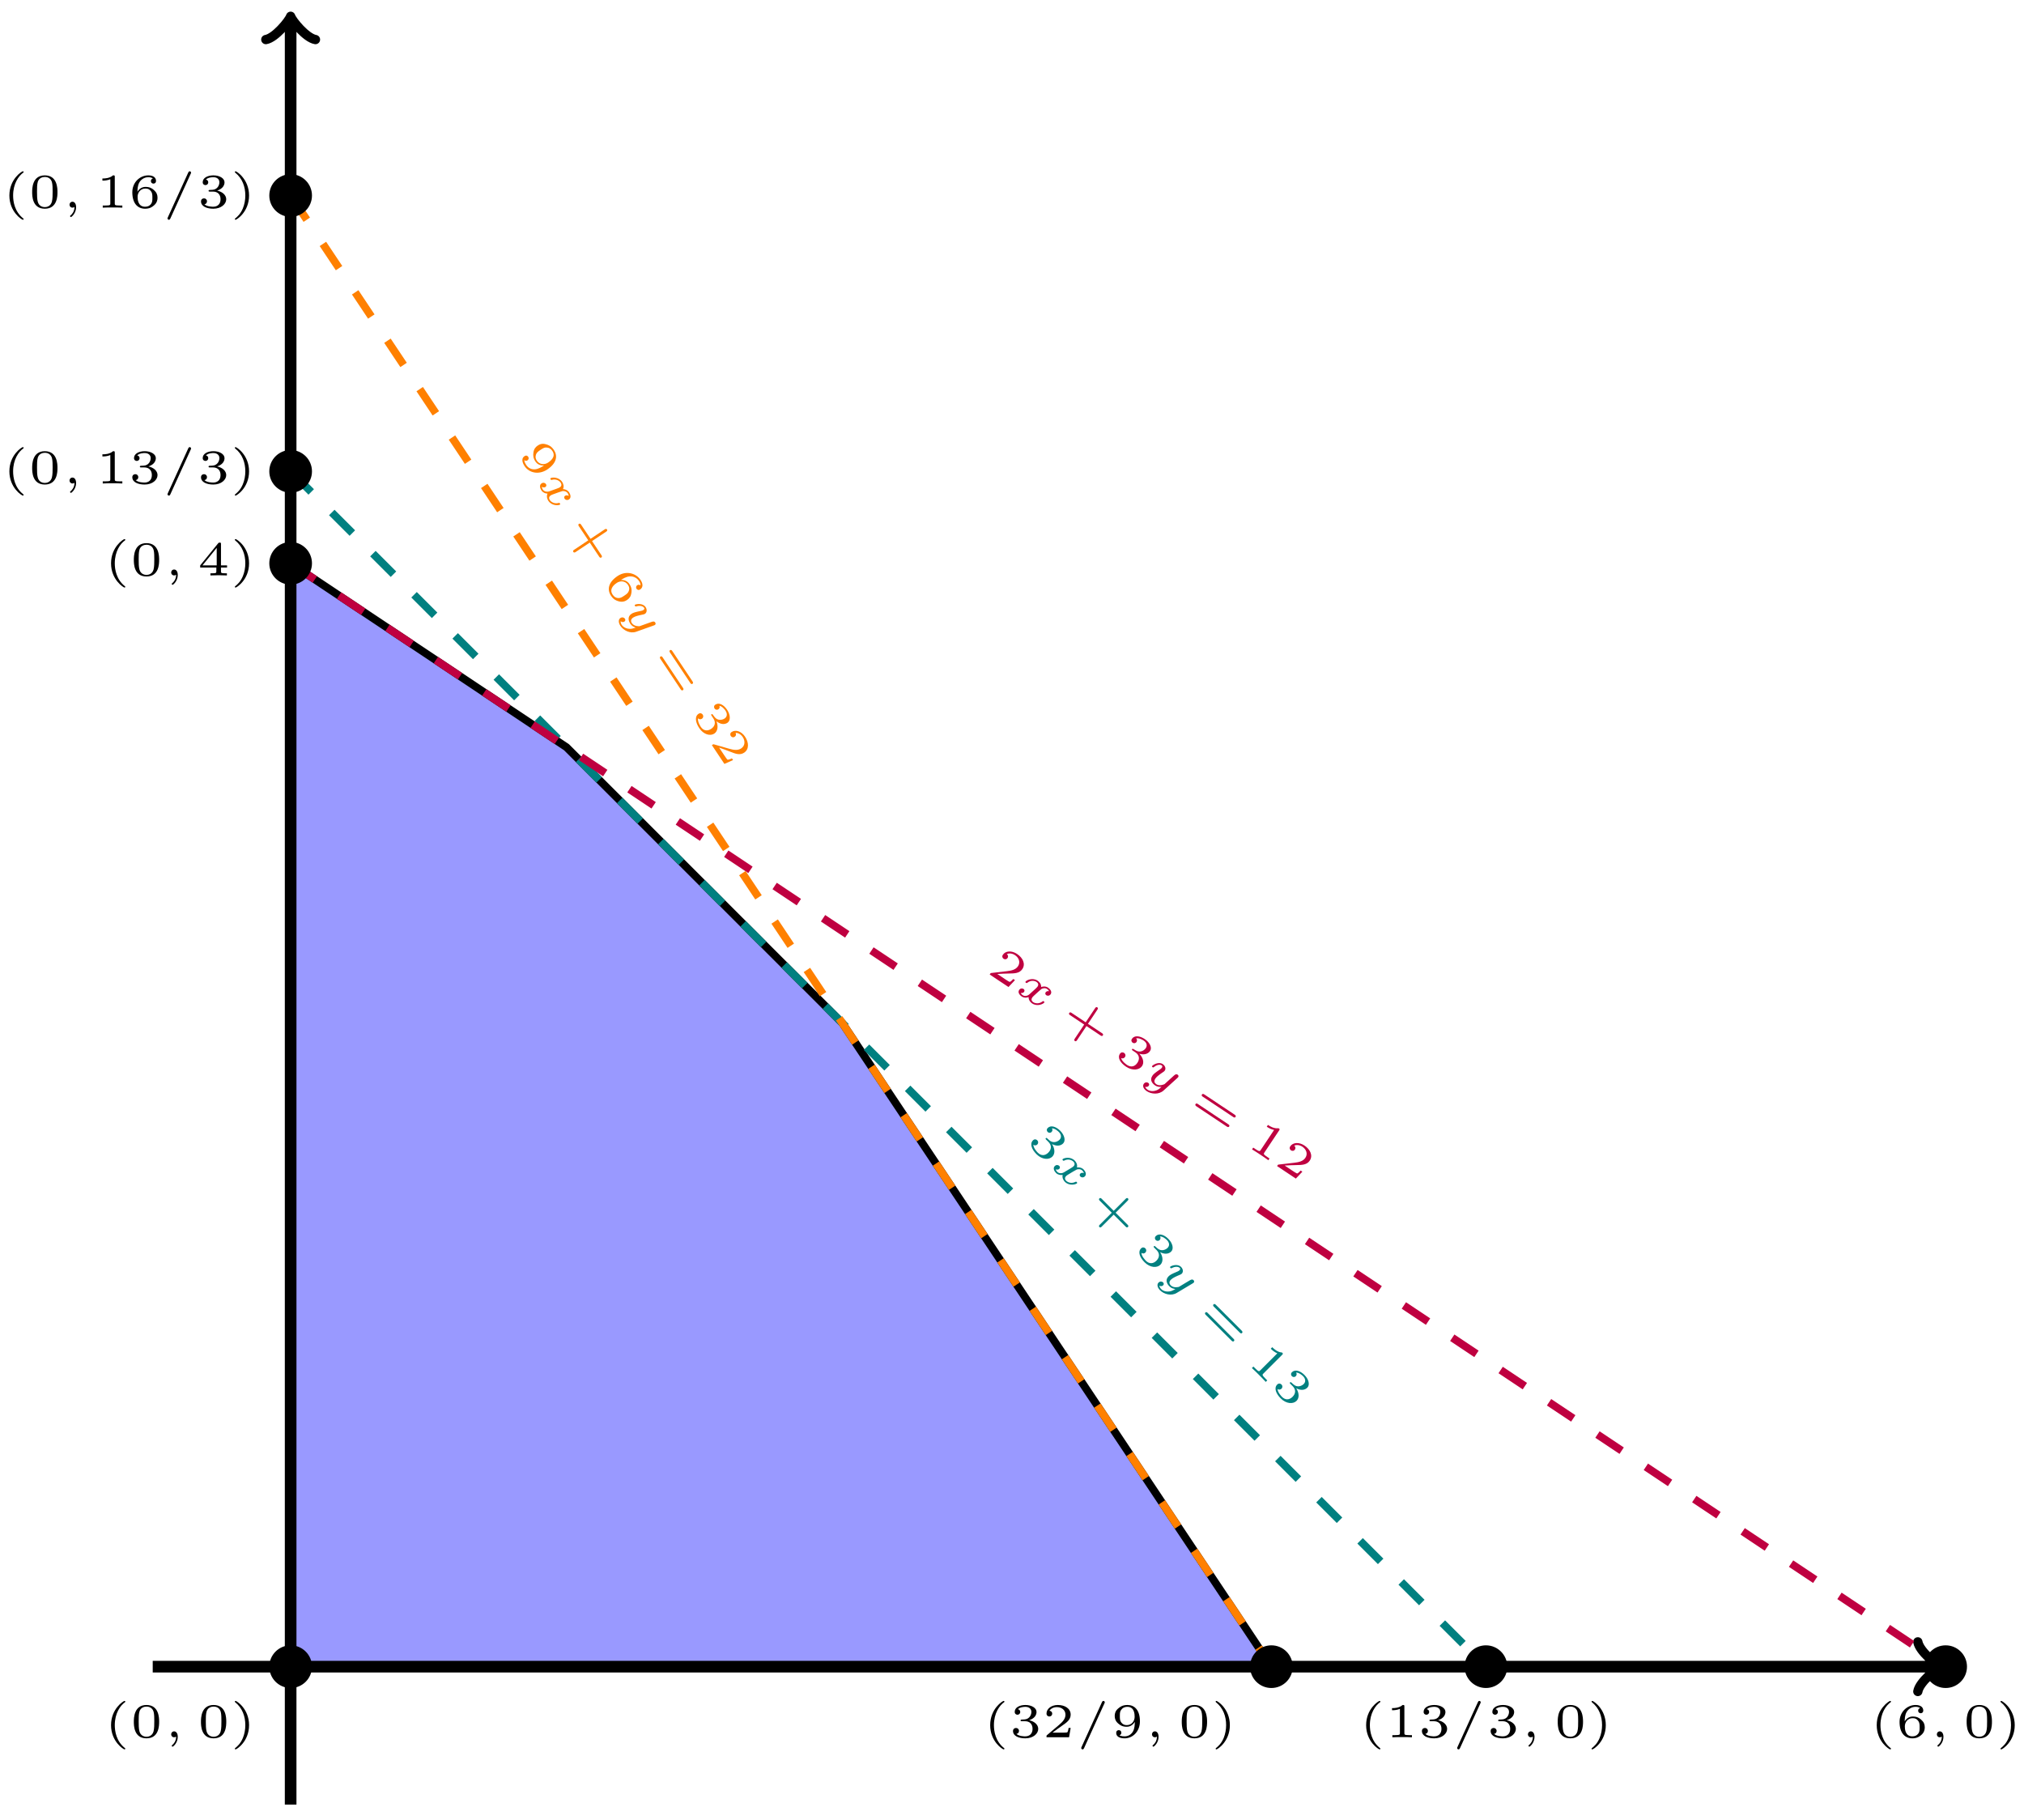 <svg xmlns="http://www.w3.org/2000/svg" xmlns:xlink="http://www.w3.org/1999/xlink" xmlns:inkscape="http://www.inkscape.org/namespaces/inkscape" version="1.1" width="208" height="187" viewBox="0 0 208 187">
<defs>
<path id="font_1_7" d="M.33 .331C.422 .331 .483 .274 .483 .174 .483 .072 .42 .019 .331 .019 .32 .019 .201 .019 .15 .07 .191 .076 .203 .107 .203 .131 .203 .168 .175 .192 .142 .192 .11 .192 .08 .171 .08 .129 .08 .026 .198-.022 .334-.022 .498-.022 .6 .076 .6 .173 .6 .256 .527 .326 .413 .352 .533 .391 .565 .467 .565 .523 .565 .605 .463 .666 .337 .666 .214 .666 .115 .614 .115 .524 .115 .477 .153 .465 .172 .465 .201 .465 .229 .486 .229 .522 .229 .545 .217 .573 .181 .579 .224 .625 .313 .628 .334 .628 .407 .628 .459 .591 .459 .523 .459 .465 .421 .374 .316 .368 .288 .367 .284 .366 .258 .365 .247 .364 .236 .363 .236 .348 .236 .331 .246 .331 .264 .331H.33Z"/>
<path id="font_2_3" d="M.621 .392C.575 .378 .575 .334 .575 .333 .575 .316 .587 .292 .62 .292 .648 .292 .682 .316 .682 .36 .682 .419 .616 .442 .563 .442 .498 .442 .456 .4 .436 .374 .403 .431 .339 .442 .303 .442 .178 .442 .107 .324 .107 .287 .107 .273 .123 .273 .128 .273 .137 .273 .145 .274 .149 .285 .179 .383 .261 .408 .299 .408 .332 .408 .37 .394 .37 .341 .37 .316 .352 .247 .318 .114 .303 .057 .257 .023 .214 .023 .207 .023 .178 .023 .154 .039 .199 .055 .199 .093 .199 .097 .199 .126 .177 .139 .155 .139 .13 .139 .093 .119 .093 .071 .093 .01 .161-.011 .212-.011 .267-.011 .312 .021 .336 .057 .376-.003 .44-.011 .471-.011 .597-.011 .668 .108 .668 .144 .668 .158 .651 .158 .647 .158 .63 .158 .628 .152 .625 .143 .596 .053 .519 .023 .475 .023 .445 .023 .404 .034 .404 .09 .404 .102 .404 .109 .412 .143 .429 .213 .456 .324 .464 .342 .477 .368 .51 .408 .561 .408 .564 .408 .598 .408 .621 .392Z"/>
<path id="font_1_3" d="M.542 .222H.89C.903 .222 .93 .222 .93 .25 .93 .278 .903 .278 .89 .278H.542V.626C.542 .64 .542 .667 .514 .667 .486 .667 .486 .64 .486 .626V.278H.137C.124 .278 .097 .278 .097 .25 .097 .222 .124 .222 .137 .222H.486V-.126C.486-.14 .486-.167 .514-.167 .542-.167 .542-.14 .542-.126V.222Z"/>
<path id="font_2_4" d="M.662 .373C.666 .388 .666 .395 .666 .396 .666 .418 .648 .431 .629 .431 .589 .431 .581 .396 .574 .369L.553 .286 .522 .161C.518 .148 .513 .127 .512 .121 .511 .117 .457 .023 .372 .023 .326 .023 .29 .045 .29 .109 .29 .164 .32 .237 .349 .309 .354 .321 .361 .337 .361 .354 .361 .403 .314 .442 .252 .442 .147 .442 .091 .314 .091 .287 .091 .273 .107 .273 .112 .273 .129 .273 .13 .278 .135 .293 .156 .362 .203 .408 .248 .408 .267 .408 .278 .397 .278 .37 .278 .35 .272 .336 .265 .318 .216 .199 .207 .163 .207 .123 .207 .012 .3-.011 .367-.011 .424-.011 .466 .017 .491 .038 .477-.018 .466-.062 .419-.11 .396-.133 .349-.171 .287-.171 .269-.171 .232-.168 .209-.147 .254-.136 .259-.097 .259-.087 .259-.058 .236-.046 .215-.046 .186-.046 .152-.07 .152-.116 .152-.166 .203-.205 .287-.205 .401-.205 .536-.129 .568-.001L.662 .373Z"/>
<path id="font_1_11" d="M.891 .341C.905 .341 .93 .341 .93 .369 .93 .397 .901 .397 .886 .397H.141C.126 .397 .097 .397 .097 .369 .097 .341 .123 .341 .136 .341H.891M.886 .103C.901 .103 .93 .103 .93 .131 .93 .159 .905 .159 .891 .159H.136C.122 .159 .097 .159 .097 .131 .097 .103 .126 .103 .141 .103H.886Z"/>
<path id="font_1_5" d="M.398 .636C.398 .666 .395 .666 .362 .666 .291 .602 .18 .602 .16 .602H.143V.558H.16C.183 .558 .248 .561 .306 .586V.086C.306 .055 .306 .044 .2 .044H.15V0C.205 .004 .294 .004 .352 .004 .41 .004 .499 .004 .554 0V.044H.504C.398 .044 .398 .055 .398 .086V.636Z"/>
<path id="font_1_6" d="M.589 .193H.547C.544 .174 .534 .112 .518 .102 .51 .096 .426 .096 .411 .096H.215C.281 .145 .355 .201 .415 .241 .505 .303 .589 .361 .589 .467 .589 .595 .468 .666 .325 .666 .19 .666 .091 .588 .091 .49 .091 .438 .135 .429 .149 .429 .176 .429 .208 .447 .208 .488 .208 .524 .182 .544 .151 .547 .179 .592 .237 .622 .304 .622 .401 .622 .482 .564 .482 .466 .482 .382 .424 .318 .347 .253L.103 .046C.093 .037 .092 .037 .091 .03V0H.556L.589 .193Z"/>
<path id="font_1_10" d="M.494 .318C.494 .255 .49 .179 .456 .119 .423 .061 .364 .019 .283 .019 .272 .019 .211 .019 .177 .042 .202 .049 .217 .068 .217 .094 .217 .126 .193 .147 .164 .147 .147 .147 .111 .138 .111 .091 .111-.022 .258-.022 .285-.022 .453-.022 .6 .12 .6 .328 .6 .57 .482 .666 .344 .666 .244 .666 .195 .631 .155 .597 .093 .546 .08 .491 .08 .44 .08 .383 .097 .332 .151 .285 .198 .243 .244 .217 .329 .217 .37 .217 .442 .231 .494 .318M.331 .251C.291 .251 .253 .258 .217 .303 .187 .34 .186 .381 .186 .44 .186 .512 .189 .542 .227 .582 .242 .599 .272 .628 .344 .628 .491 .628 .491 .463 .491 .42 .491 .337 .432 .251 .331 .251Z"/>
<path id="font_1_9" d="M.186 .328C.187 .374 .188 .453 .224 .518 .253 .572 .318 .628 .411 .628 .43 .628 .475 .626 .505 .602 .489 .598 .463 .583 .463 .549 .463 .517 .487 .496 .516 .496 .533 .496 .569 .505 .569 .552 .569 .606 .531 .666 .41 .666 .238 .666 .08 .525 .08 .318 .08 .079 .197-.022 .343-.022 .442-.022 .489 .015 .523 .043 .587 .096 .6 .155 .6 .205 .6 .266 .58 .315 .528 .361 .484 .401 .438 .428 .351 .428 .293 .428 .228 .4 .186 .328M.343 .019C.189 .019 .189 .185 .189 .227 .189 .304 .244 .394 .349 .394 .4 .394 .432 .381 .463 .341 .493 .304 .494 .262 .494 .206 .494 .148 .494 .11 .462 .07 .434 .037 .399 .019 .343 .019Z"/>
<path id="font_1_1" d="M.441 .726C.441 .727 .444 .731 .444 .736 .444 .74 .442 .75 .427 .75 .407 .75 .15 .59 .15 .25 .15-.089 .407-.25 .427-.25 .442-.25 .444-.24 .444-.236 .444-.229 .44-.226 .436-.223 .259-.082 .227 .121 .227 .25 .227 .495 .34 .656 .441 .726Z"/>
<path id="font_1_4" d="M.601 .32C.601 .392 .601 .666 .34 .666 .079 .666 .079 .392 .079 .32 .079 .247 .079-.022 .34-.022 .601-.022 .601 .247 .601 .32M.34 .011C.303 .011 .219 .024 .194 .125 .18 .179 .179 .25 .179 .332 .179 .406 .179 .475 .195 .532 .22 .616 .297 .633 .34 .633 .414 .633 .467 .595 .487 .525 .501 .474 .501 .391 .501 .332 .501 .264 .501 .183 .486 .123 .46 .026 .38 .011 .34 .011Z"/>
<path id="font_2_1" d="M.27 .014C.27-.082 .218-.137 .191-.159 .181-.167 .179-.169 .179-.176 .179-.182 .188-.194 .197-.194 .21-.194 .304-.116 .304 .009 .304 .077 .274 .122 .229 .122 .191 .122 .168 .092 .168 .061 .168 .029 .191 0 .229 0 .244 0 .259 .004 .27 .014Z"/>
<path id="font_1_2" d="M.391 .25C.391 .589 .134 .75 .114 .75 .098 .75 .098 .738 .098 .736 .098 .735 .098 .729 .104 .723 .254 .604 .314 .43 .314 .25 .314 .16 .297 .066 .263-.016 .215-.13 .152-.185 .103-.225 .1-.227 .098-.232 .098-.236 .098-.238 .098-.25 .114-.25 .134-.25 .391-.09 .391 .25Z"/>
<path id="font_1_8" d="M.617 .163V.207H.492V.647C.492 .671 .491 .677 .465 .677 .445 .677 .444 .676 .433 .662L.063 .207V.163H.396V.085C.396 .054 .396 .044 .309 .044H.274V0C.321 .002 .386 .004 .444 .004 .502 .004 .566 .002 .614 0V.044H.579C.492 .044 .492 .054 .492 .085V.163H.617M.404 .569V.207H.11L.404 .569Z"/>
<path id="font_2_2" d="M.604 .7C.611 .715 .611 .719 .611 .722 .611 .737 .598 .75 .583 .75 .567 .75 .559 .739 .553 .725L.132-.2C.125-.215 .125-.219 .125-.222 .125-.237 .138-.25 .153-.25 .169-.25 .177-.239 .183-.225L.604 .7Z"/>
</defs>
<g>
<path transform="matrix(1,0,0,-1,29.868,171.276)" d="M0 0V113.387L28.347 94.489 56.694 66.142 100.788 0H0" fill="#0000ff" fill-opacity=".4"/>
<path transform="matrix(1,0,0,-1,29.868,171.276)" stroke-width=".399" stroke-linecap="butt" stroke-miterlimit="10" stroke-linejoin="miter" fill="none" stroke="#0000ff" stroke-opacity=".4" d="M0 0V113.387L28.347 94.489 56.694 66.142 100.788 0H0"/>
</g>
<path transform="matrix(1,0,0,-1,29.868,171.276)" stroke-width="1.196" stroke-linecap="butt" stroke-miterlimit="10" stroke-linejoin="miter" fill="none" stroke="#000000" d="M-14.173 0H169.124"/>
<path transform="matrix(1,0,0,-1,199.003,171.276)" stroke-width=".956" stroke-linecap="round" stroke-linejoin="round" fill="none" stroke="#000000" d="M-1.913 2.55C-1.753 1.594 0 .159 .478 0 0-.159-1.753-1.594-1.913-2.55"/>
<path transform="matrix(1,0,0,-1,29.868,171.276)" stroke-width="1.196" stroke-linecap="butt" stroke-miterlimit="10" stroke-linejoin="miter" fill="none" stroke="#000000" d="M0-14.173V169.124"/>
<path transform="matrix(0,-1,-1,-0,29.868,2.152)" stroke-width=".956" stroke-linecap="round" stroke-linejoin="round" fill="none" stroke="#000000" d="M-1.913 2.55C-1.753 1.594 0 .159 .478 0 0-.159-1.753-1.594-1.913-2.55"/>
<path transform="matrix(1,0,0,-1,29.868,171.276)" stroke-width=".797" stroke-linecap="butt" stroke-miterlimit="10" stroke-linejoin="miter" fill="none" stroke="#000000" d="M0 0V113.387L28.347 94.489 56.694 66.142 100.788 0H0"/>
<path transform="matrix(1,0,0,-1,29.868,171.276)" stroke-width=".797" stroke-linecap="butt" stroke-dasharray="2.989,2.989" stroke-miterlimit="10" stroke-linejoin="miter" fill="none" stroke="#008080" d="M0 122.836 122.836 0"/>
<use data-text="3" xlink:href="#font_1_7" transform="matrix(3.522,3.522,3.522,-3.522,105.421,117.359)" fill="#008080"/>
<use data-text="x" xlink:href="#font_2_3" transform="matrix(3.522,3.522,3.522,-3.522,107.818,119.756)" fill="#008080"/>
<use data-text="+" xlink:href="#font_1_3" transform="matrix(3.522,3.522,3.522,-3.522,111.759,123.697)" fill="#008080"/>
<use data-text="3" xlink:href="#font_1_7" transform="matrix(3.522,3.522,3.522,-3.522,116.529,128.466)" fill="#008080"/>
<use data-text="y" xlink:href="#font_2_4" transform="matrix(3.522,3.522,3.522,-3.522,118.929,130.866)" fill="#008080"/>
<use data-text="=" xlink:href="#font_1_11" transform="matrix(3.522,3.522,3.522,-3.522,123.069,135.006)" fill="#008080"/>
<use data-text="1" xlink:href="#font_1_5" transform="matrix(3.522,3.522,3.522,-3.522,128.124,140.061)" fill="#008080"/>
<use data-text="3" xlink:href="#font_1_7" transform="matrix(3.522,3.522,3.522,-3.522,130.519,142.456)" fill="#008080"/>
<path transform="matrix(1,0,0,-1,29.868,171.276)" stroke-width=".797" stroke-linecap="butt" stroke-dasharray="2.989,2.989" stroke-miterlimit="10" stroke-linejoin="miter" fill="none" stroke="#bf0040" d="M0 113.387 170.081 0"/>
<use data-text="2" xlink:href="#font_1_6" transform="matrix(4.145,2.763,2.763,-4.145,101.332,99.895)" fill="#bf0040"/>
<use data-text="x" xlink:href="#font_2_3" transform="matrix(4.145,2.763,2.763,-4.145,104.153,101.775)" fill="#bf0040"/>
<use data-text="+" xlink:href="#font_1_3" transform="matrix(4.145,2.763,2.763,-4.145,108.791,104.867)" fill="#bf0040"/>
<use data-text="3" xlink:href="#font_1_7" transform="matrix(4.145,2.763,2.763,-4.145,114.403,108.608)" fill="#bf0040"/>
<use data-text="y" xlink:href="#font_2_4" transform="matrix(4.145,2.763,2.763,-4.145,117.227,110.491)" fill="#bf0040"/>
<use data-text="=" xlink:href="#font_1_11" transform="matrix(4.145,2.763,2.763,-4.145,122.099,113.739)" fill="#bf0040"/>
<use data-text="1" xlink:href="#font_1_5" transform="matrix(4.145,2.763,2.763,-4.145,128.047,117.703)" fill="#bf0040"/>
<use data-text="2" xlink:href="#font_1_6" transform="matrix(4.145,2.763,2.763,-4.145,130.865,119.582)" fill="#bf0040"/>
<path transform="matrix(1,0,0,-1,29.868,171.276)" stroke-width=".797" stroke-linecap="butt" stroke-dasharray="2.989,2.989" stroke-miterlimit="10" stroke-linejoin="miter" fill="none" stroke="#ff8000" d="M0 151.183 100.788 0"/>
<use data-text="9" xlink:href="#font_1_10" transform="matrix(2.763,4.145,4.145,-2.763,53.22,46.668)" fill="#ff8000"/>
<use data-text="x" xlink:href="#font_2_3" transform="matrix(2.763,4.145,4.145,-2.763,55.1,49.488)" fill="#ff8000"/>
<use data-text="+" xlink:href="#font_1_3" transform="matrix(2.763,4.145,4.145,-2.763,58.192,54.126)" fill="#ff8000"/>
<use data-text="6" xlink:href="#font_1_9" transform="matrix(2.763,4.145,4.145,-2.763,61.933,59.738)" fill="#ff8000"/>
<use data-text="y" xlink:href="#font_2_4" transform="matrix(2.763,4.145,4.145,-2.763,63.816,62.562)" fill="#ff8000"/>
<use data-text="=" xlink:href="#font_1_11" transform="matrix(2.763,4.145,4.145,-2.763,67.064,67.433)" fill="#ff8000"/>
<use data-text="3" xlink:href="#font_1_7" transform="matrix(2.763,4.145,4.145,-2.763,71.029,73.381)" fill="#ff8000"/>
<use data-text="2" xlink:href="#font_1_6" transform="matrix(2.763,4.145,4.145,-2.763,72.908,76.199)" fill="#ff8000"/>
<path transform="matrix(1,0,0,-1,29.868,171.276)" d="M1.993 0C1.993 1.1 1.1 1.993 0 1.993-1.1 1.993-1.993 1.1-1.993 0-1.993-1.1-1.1-1.993 0-1.993 1.1-1.993 1.993-1.1 1.993 0ZM0 0"/>
<path transform="matrix(1,0,0,-1,29.868,171.276)" stroke-width=".399" stroke-linecap="butt" stroke-miterlimit="10" stroke-linejoin="miter" fill="none" stroke="#000000" d="M1.993 0C1.993 1.1 1.1 1.993 0 1.993-1.1 1.993-1.993 1.1-1.993 0-1.993-1.1-1.1-1.993 0-1.993 1.1-1.993 1.993-1.1 1.993 0ZM0 0"/>
<use data-text="(" xlink:href="#font_1_1" transform="matrix(4.982,0,0,-4.981,10.665,178.532)"/>
<use data-text="0" xlink:href="#font_1_4" transform="matrix(4.982,0,0,-4.981,13.36,178.532)"/>
<use data-text="," xlink:href="#font_2_1" transform="matrix(4.982,0,0,-4.981,16.754,178.532)"/>
<use data-text="0" xlink:href="#font_1_4" transform="matrix(4.982,0,0,-4.981,20.259,178.532)"/>
<use data-text=")" xlink:href="#font_1_2" transform="matrix(4.982,0,0,-4.981,23.647,178.532)"/>
<path transform="matrix(1,0,0,-1,29.868,171.276)" d="M1.993 113.387C1.993 114.488 1.1 115.38 0 115.38-1.1 115.38-1.993 114.488-1.993 113.387-1.993 112.287-1.1 111.395 0 111.395 1.1 111.395 1.993 112.287 1.993 113.387ZM0 113.387"/>
<path transform="matrix(1,0,0,-1,29.868,171.276)" stroke-width=".399" stroke-linecap="butt" stroke-miterlimit="10" stroke-linejoin="miter" fill="none" stroke="#000000" d="M1.993 113.387C1.993 114.488 1.1 115.38 0 115.38-1.1 115.38-1.993 114.488-1.993 113.387-1.993 112.287-1.1 111.395 0 111.395 1.1 111.395 1.993 112.287 1.993 113.387ZM0 113.387"/>
<use data-text="(" xlink:href="#font_1_1" transform="matrix(4.982,0,0,-4.981,10.665,59.134)"/>
<use data-text="0" xlink:href="#font_1_4" transform="matrix(4.982,0,0,-4.981,13.36,59.134)"/>
<use data-text="," xlink:href="#font_2_1" transform="matrix(4.982,0,0,-4.981,16.754,59.134)"/>
<use data-text="4" xlink:href="#font_1_8" transform="matrix(4.982,0,0,-4.981,20.259,59.134)"/>
<use data-text=")" xlink:href="#font_1_2" transform="matrix(4.982,0,0,-4.981,23.647,59.134)"/>
<path transform="matrix(1,0,0,-1,29.868,171.276)" d="M1.993 122.836C1.993 123.936 1.1 124.829 0 124.829-1.1 124.829-1.993 123.936-1.993 122.836-1.993 121.736-1.1 120.843 0 120.843 1.1 120.843 1.993 121.736 1.993 122.836ZM0 122.836"/>
<path transform="matrix(1,0,0,-1,29.868,171.276)" stroke-width=".399" stroke-linecap="butt" stroke-miterlimit="10" stroke-linejoin="miter" fill="none" stroke="#000000" d="M1.993 122.836C1.993 123.936 1.1 124.829 0 124.829-1.1 124.829-1.993 123.936-1.993 122.836-1.993 121.736-1.1 120.843 0 120.843 1.1 120.843 1.993 121.736 1.993 122.836ZM0 122.836"/>
<use data-text="(" xlink:href="#font_1_1" transform="matrix(4.982,0,0,-4.981,.217,49.685)"/>
<use data-text="0" xlink:href="#font_1_4" transform="matrix(4.982,0,0,-4.981,2.912,49.685)"/>
<use data-text="," xlink:href="#font_2_1" transform="matrix(4.982,0,0,-4.981,6.307,49.685)"/>
<use data-text="1" xlink:href="#font_1_5" transform="matrix(4.982,0,0,-4.981,9.812,49.685)"/>
<use data-text="3" xlink:href="#font_1_7" transform="matrix(4.982,0,0,-4.981,13.199,49.685)"/>
<use data-text="/" xlink:href="#font_2_2" transform="matrix(4.982,0,0,-4.981,16.592,49.685)"/>
<use data-text="3" xlink:href="#font_1_7" transform="matrix(4.982,0,0,-4.981,20.259,49.685)"/>
<use data-text=")" xlink:href="#font_1_2" transform="matrix(4.982,0,0,-4.981,23.647,49.685)"/>
<path transform="matrix(1,0,0,-1,29.868,171.276)" d="M1.993 151.183C1.993 152.283 1.1 153.175 0 153.175-1.1 153.175-1.993 152.283-1.993 151.183-1.993 150.082-1.1 149.19 0 149.19 1.1 149.19 1.993 150.082 1.993 151.183ZM0 151.183"/>
<path transform="matrix(1,0,0,-1,29.868,171.276)" stroke-width=".399" stroke-linecap="butt" stroke-miterlimit="10" stroke-linejoin="miter" fill="none" stroke="#000000" d="M1.993 151.183C1.993 152.283 1.1 153.175 0 153.175-1.1 153.175-1.993 152.283-1.993 151.183-1.993 150.082-1.1 149.19 0 149.19 1.1 149.19 1.993 150.082 1.993 151.183ZM0 151.183"/>
<use data-text="(" xlink:href="#font_1_1" transform="matrix(4.982,0,0,-4.981,.217,21.339)"/>
<use data-text="0" xlink:href="#font_1_4" transform="matrix(4.982,0,0,-4.981,2.912,21.339)"/>
<use data-text="," xlink:href="#font_2_1" transform="matrix(4.982,0,0,-4.981,6.307,21.339)"/>
<use data-text="1" xlink:href="#font_1_5" transform="matrix(4.982,0,0,-4.981,9.812,21.339)"/>
<use data-text="6" xlink:href="#font_1_9" transform="matrix(4.982,0,0,-4.981,13.199,21.339)"/>
<use data-text="/" xlink:href="#font_2_2" transform="matrix(4.982,0,0,-4.981,16.592,21.339)"/>
<use data-text="3" xlink:href="#font_1_7" transform="matrix(4.982,0,0,-4.981,20.259,21.339)"/>
<use data-text=")" xlink:href="#font_1_2" transform="matrix(4.982,0,0,-4.981,23.647,21.339)"/>
<path transform="matrix(1,0,0,-1,29.868,171.276)" d="M102.781 0C102.781 1.1 101.889 1.993 100.788 1.993 99.688 1.993 98.796 1.1 98.796 0 98.796-1.1 99.688-1.993 100.788-1.993 101.889-1.993 102.781-1.1 102.781 0ZM100.788 0"/>
<path transform="matrix(1,0,0,-1,29.868,171.276)" stroke-width=".399" stroke-linecap="butt" stroke-miterlimit="10" stroke-linejoin="miter" fill="none" stroke="#000000" d="M102.781 0C102.781 1.1 101.889 1.993 100.788 1.993 99.688 1.993 98.796 1.1 98.796 0 98.796-1.1 99.688-1.993 100.788-1.993 101.889-1.993 102.781-1.1 102.781 0ZM100.788 0"/>
<use data-text="(" xlink:href="#font_1_1" transform="matrix(4.982,0,0,-4.981,101.011,178.532)"/>
<use data-text="3" xlink:href="#font_1_7" transform="matrix(4.982,0,0,-4.981,103.706,178.532)"/>
<use data-text="2" xlink:href="#font_1_6" transform="matrix(4.982,0,0,-4.981,107.094,178.532)"/>
<use data-text="/" xlink:href="#font_2_2" transform="matrix(4.982,0,0,-4.981,110.491,178.532)"/>
<use data-text="9" xlink:href="#font_1_10" transform="matrix(4.982,0,0,-4.981,114.157,178.532)"/>
<use data-text="," xlink:href="#font_2_1" transform="matrix(4.982,0,0,-4.981,117.548,178.532)"/>
<use data-text="0" xlink:href="#font_1_4" transform="matrix(4.982,0,0,-4.981,121.053,178.532)"/>
<use data-text=")" xlink:href="#font_1_2" transform="matrix(4.982,0,0,-4.981,124.441,178.532)"/>
<path transform="matrix(1,0,0,-1,29.868,171.276)" d="M124.829 0C124.829 1.1 123.936 1.993 122.836 1.993 121.736 1.993 120.843 1.1 120.843 0 120.843-1.1 121.736-1.993 122.836-1.993 123.936-1.993 124.829-1.1 124.829 0ZM122.836 0"/>
<path transform="matrix(1,0,0,-1,29.868,171.276)" stroke-width=".399" stroke-linecap="butt" stroke-miterlimit="10" stroke-linejoin="miter" fill="none" stroke="#000000" d="M124.829 0C124.829 1.1 123.936 1.993 122.836 1.993 121.736 1.993 120.843 1.1 120.843 0 120.843-1.1 121.736-1.993 122.836-1.993 123.936-1.993 124.829-1.1 124.829 0ZM122.836 0"/>
<use data-text="(" xlink:href="#font_1_1" transform="matrix(4.982,0,0,-4.981,139.646,178.532)"/>
<use data-text="1" xlink:href="#font_1_5" transform="matrix(4.982,0,0,-4.981,142.341,178.532)"/>
<use data-text="3" xlink:href="#font_1_7" transform="matrix(4.982,0,0,-4.981,145.728,178.532)"/>
<use data-text="/" xlink:href="#font_2_2" transform="matrix(4.982,0,0,-4.981,149.125,178.532)"/>
<use data-text="3" xlink:href="#font_1_7" transform="matrix(4.982,0,0,-4.981,152.791,178.532)"/>
<use data-text="," xlink:href="#font_2_1" transform="matrix(4.982,0,0,-4.981,156.183,178.532)"/>
<use data-text="0" xlink:href="#font_1_4" transform="matrix(4.982,0,0,-4.981,159.688,178.532)"/>
<use data-text=")" xlink:href="#font_1_2" transform="matrix(4.982,0,0,-4.981,163.075,178.532)"/>
<path transform="matrix(1,0,0,-1,29.868,171.276)" d="M172.073 0C172.073 1.1 171.181 1.993 170.081 1.993 168.98 1.993 168.088 1.1 168.088 0 168.088-1.1 168.98-1.993 170.081-1.993 171.181-1.993 172.073-1.1 172.073 0ZM170.081 0"/>
<path transform="matrix(1,0,0,-1,29.868,171.276)" stroke-width=".399" stroke-linecap="butt" stroke-miterlimit="10" stroke-linejoin="miter" fill="none" stroke="#000000" d="M172.073 0C172.073 1.1 171.181 1.993 170.081 1.993 168.98 1.993 168.088 1.1 168.088 0 168.088-1.1 168.98-1.993 170.081-1.993 171.181-1.993 172.073-1.1 172.073 0ZM170.081 0"/>
<use data-text="(" xlink:href="#font_1_1" transform="matrix(4.982,0,0,-4.981,192.118,178.532)"/>
<use data-text="6" xlink:href="#font_1_9" transform="matrix(4.982,0,0,-4.981,194.813,178.532)"/>
<use data-text="," xlink:href="#font_2_1" transform="matrix(4.982,0,0,-4.981,198.207,178.532)"/>
<use data-text="0" xlink:href="#font_1_4" transform="matrix(4.982,0,0,-4.981,201.712,178.532)"/>
<use data-text=")" xlink:href="#font_1_2" transform="matrix(4.982,0,0,-4.981,205.1,178.532)"/>
</svg>

